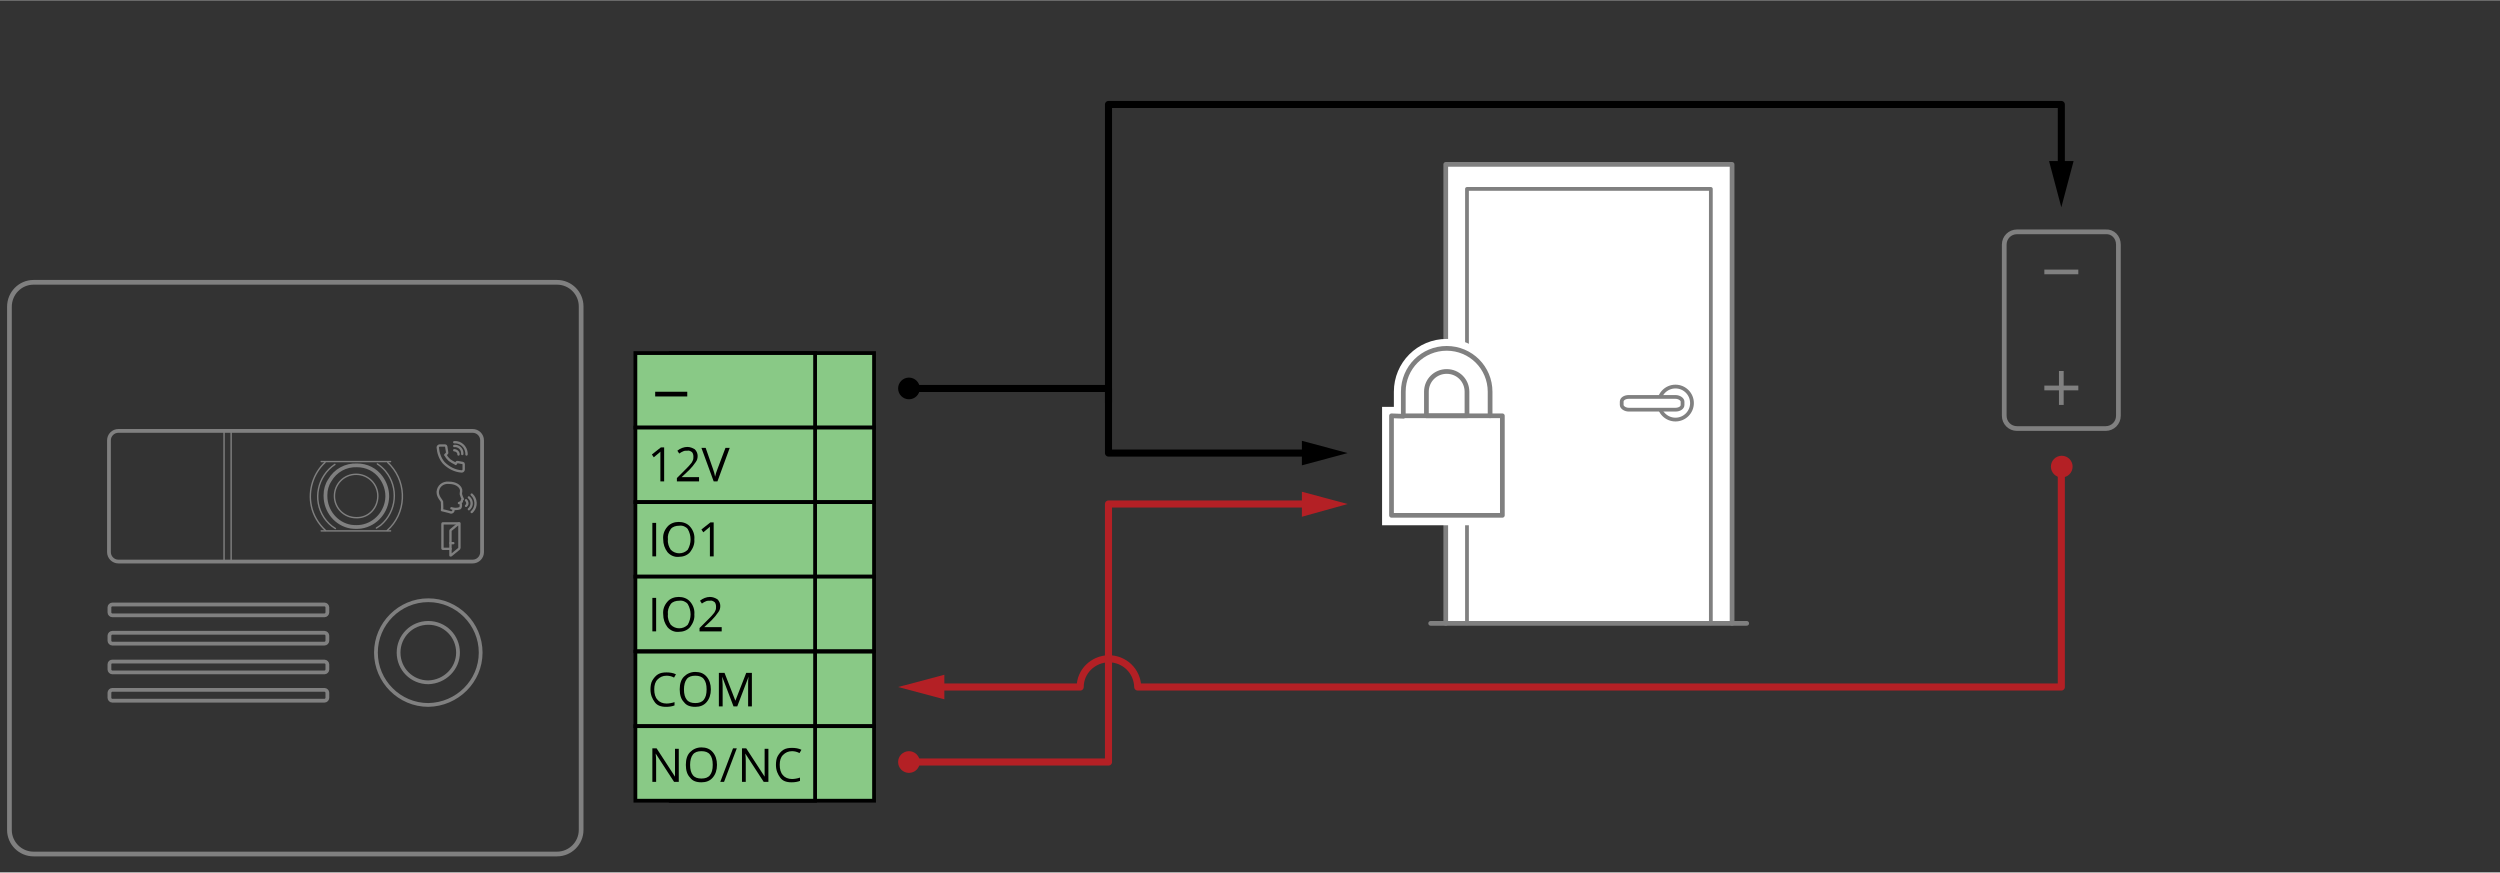 <?xml version="1.0" encoding="utf-8"?>
<svg xmlns="http://www.w3.org/2000/svg" xmlns:xlink="http://www.w3.org/1999/xlink" version="1.1" id="Layer_1" x="0px" y="0px" viewBox="0 0 530 184.9" style="enable-background:new 0 0 530 184.9;" xml:space="preserve" height="185" width="530">
<rect x="0" y="0" width="530" height="184.9" fill="#333333" stroke="none"/>
<style type="text/css">
	.st0{fill:none;stroke:#000000;stroke-width:1.5;stroke-linecap:round;stroke-linejoin:round;}
	.st1{fill:none;stroke:#B42025;stroke-width:1.5;stroke-linecap:round;stroke-linejoin:round;}
	.st2{fill:#B42025;}
	.st3{fill:none;stroke:#808080;stroke-linecap:round;stroke-linejoin:round;}
	.st4{fill:none;stroke:#808080;stroke-linejoin:round;}
	.st5{fill:#FFFFFF;stroke:#808080;stroke-linecap:round;stroke-linejoin:round;}
	.st6{fill:#FFFFFF;stroke:#808080;stroke-width:0.8;stroke-linecap:round;stroke-linejoin:round;}
	.st7{fill-rule:evenodd;clip-rule:evenodd;fill:#FFFFFF;}
	.st8{fill:#FFFFFF;}
	.st9{fill:#89C986;stroke:#000000;stroke-width:0.8;stroke-miterlimit:10;}
	.st10{fill:none;stroke:#808080;stroke-width:0.8;stroke-linecap:round;stroke-linejoin:round;}
	.st11{fill:none;stroke:#808080;stroke-width:0.3;stroke-linecap:round;stroke-linejoin:round;}
	.st12{fill:none;stroke:#808080;stroke-width:0.5;stroke-linecap:round;stroke-linejoin:round;}
</style>
<polyline class="st0" points="277.7,96 235,96 235,82.3 192.6,82.3 "/>
<polygon points="276,93.4 285.7,96 276,98.6 "/>
<circle cx="192.7" cy="82.3" r="2.3"/>
<polyline class="st1" points="277.7,106.8 235,106.8 235,161.5 192.6,161.5 "/>
<polygon class="st2" points="276,104.2 285.7,106.8 276,109.5 "/>
<circle class="st2" cx="192.7" cy="161.5" r="2.3"/>
<polyline class="st0" points="235,85.3 235,22.1 437,22.1 437,35.9 "/>
<polygon points="434.4,34.1 437,43.9 439.6,34.1 "/>
<path class="st3" d="M449.1,51.8v36.3c0,1.5-1.2,2.7-2.7,2.7h-18.8c-1.5,0-2.7-1.2-2.7-2.7V51.8c0-1.5,1.2-2.7,2.7-2.7h18.8  C447.9,49,449.1,50.2,449.1,51.8z"/>
<line class="st4" x1="440.6" y1="82.2" x2="433.4" y2="82.2"/>
<line class="st4" x1="437" y1="85.8" x2="437" y2="78.6"/>
<line class="st4" x1="433.4" y1="57.6" x2="440.6" y2="57.6"/>
<polyline class="st5" points="367.2,132.1 367.2,34.8 306.5,34.8 306.5,132.1 "/>
<polyline class="st6" points="362.7,132.1 362.7,40 311,40 311,132.1 "/>
<line class="st3" x1="370.3" y1="132.1" x2="303.3" y2="132.1"/>
<circle class="st6" cx="355.2" cy="85.4" r="3.5"/>
<path class="st6" d="M356.7,85.8c0,0.6-0.7,1-1.5,1h-9.9c-0.8,0-1.5-0.5-1.5-1v-0.7c0-0.6,0.7-1,1.5-1h9.9c0.8,0,1.5,0.5,1.5,1V85.8  z"/>
<path class="st7" d="M294,110.2V87.1h2.6V83c0-5.6,4.6-10.2,10.2-10.2S317,77.4,317,83v4.2h2.6v23.1L294,110.2L294,110.2z"/>
<path class="st8" d="M306.7,73.8c5.1,0,9.2,4.1,9.2,9.2v5.2h2.6v21.1H295V88.1h2.6V83C297.5,77.9,301.6,73.8,306.7,73.8 M306.7,71.8  c-6.2,0-11.2,5-11.2,11.2v3.2H293v25.1h27.5V86.1h-2.6V83C317.9,76.8,312.9,71.8,306.7,71.8L306.7,71.8z"/>
<path class="st3" d="M295,88.1v21.1h23.5V88.1h-2.6V83c0-5.1-4.1-9.2-9.2-9.2s-9.2,4.1-9.2,9.2l0,0v5.2L295,88.1L295,88.1z   M311,88.1h-8.6V83c0-2.4,1.9-4.3,4.3-4.3s4.3,1.9,4.3,4.3l0,0L311,88.1L311,88.1z"/>
<line class="st3" x1="315.9" y1="88.1" x2="297.5" y2="88.1"/>
<rect x="142.2" y="74.8" class="st9" width="43.1" height="15.8"/>
<rect x="142.2" y="90.6" class="st9" width="43.1" height="15.8"/>
<rect x="142.2" y="106.4" class="st9" width="43.1" height="15.8"/>
<rect x="142.2" y="122.2" class="st9" width="43.1" height="15.8"/>
<rect x="142.2" y="138.1" class="st9" width="43.1" height="15.8"/>
<rect x="142.2" y="153.9" class="st9" width="43.1" height="15.8"/>
<rect x="134.7" y="74.8" class="st9" width="38.1" height="15.8"/>
<rect x="134.7" y="90.6" class="st9" width="38.1" height="15.8"/>
<rect x="134.7" y="106.4" class="st9" width="38.1" height="15.8"/>
<rect x="134.7" y="122.2" class="st9" width="38.1" height="15.8"/>
<rect x="134.7" y="138.1" class="st9" width="38.1" height="15.8"/>
<rect x="134.7" y="153.9" class="st9" width="38.1" height="15.8"/>
<path d="M140.8,102H140v-5.1c0-0.4,0-0.8,0-1.2c-0.1,0.1-0.1,0.1-0.2,0.2s-0.5,0.4-1.2,1l-0.4-0.6l1.9-1.5h0.7V102z"/>
<path d="M148.2,102h-4.7v-0.7l1.9-1.9c0.4-0.4,0.8-0.8,1.1-1.2c0.2-0.2,0.3-0.5,0.4-0.7c0.1-0.2,0.1-0.5,0.1-0.8s-0.1-0.7-0.3-0.9  c-0.3-0.2-0.6-0.4-1-0.3c-0.3,0-0.6,0-0.8,0.1c-0.3,0.1-0.6,0.3-0.9,0.5l-0.4-0.6c0.6-0.5,1.4-0.8,2.1-0.8c0.6,0,1.1,0.2,1.6,0.5  c0.4,0.4,0.6,0.9,0.6,1.4s-0.1,0.9-0.4,1.3c-0.4,0.6-0.9,1.2-1.4,1.7l-1.6,1.5l0,0h3.7L148.2,102z"/>
<path d="M153.8,94.9h0.9l-2.6,7.1h-0.8l-2.6-7.1h0.9l1.6,4.6c0.2,0.5,0.3,1,0.4,1.5c0.1-0.5,0.3-1.1,0.5-1.6L153.8,94.9z"/>
<path d="M138.3,117.9v-7.1h0.8v7.1H138.3z"/>
<path d="M147.2,114.3c0.1,1-0.3,1.9-0.9,2.7c-0.6,0.7-1.5,1-2.4,1c-0.9,0.1-1.8-0.3-2.4-1c-0.6-0.8-0.9-1.7-0.9-2.7  c-0.1-1,0.2-1.9,0.9-2.7c0.6-0.7,1.5-1,2.4-1s1.8,0.3,2.4,1C147,112.4,147.3,113.4,147.2,114.3z M141.6,114.3  c-0.1,0.8,0.2,1.6,0.6,2.2c1,1,2.6,1,3.6,0l0,0c0.8-1.4,0.8-3,0-4.4c-0.4-0.5-1.1-0.8-1.8-0.7c-0.7,0-1.4,0.2-1.8,0.7  C141.7,112.8,141.5,113.6,141.6,114.3z"/>
<path d="M151.3,117.9h-0.8v-5.1c0-0.4,0-0.8,0-1.2c-0.1,0.1-0.1,0.1-0.2,0.2s-0.5,0.4-1.2,1l-0.4-0.6l1.9-1.5h0.7V117.9z"/>
<path d="M138.3,133.8v-7.1h0.8v7.1H138.3z"/>
<path d="M147.2,130.2c0.1,1-0.3,1.9-0.9,2.7c-0.6,0.7-1.5,1-2.4,1c-0.9,0.1-1.8-0.3-2.4-1c-0.6-0.8-0.9-1.7-0.9-2.7  c-0.1-1,0.2-1.9,0.9-2.7c0.6-0.7,1.5-1,2.4-1s1.8,0.3,2.4,1C147,128.3,147.3,129.3,147.2,130.2z M141.6,130.2  c-0.1,0.8,0.2,1.6,0.6,2.2c1,1,2.6,1,3.6,0l0,0c0.8-1.4,0.8-3,0-4.4c-0.4-0.5-1.1-0.8-1.8-0.7c-0.7,0-1.4,0.2-1.8,0.7  C141.7,128.7,141.5,129.5,141.6,130.2z"/>
<path d="M153,133.8h-4.7v-0.7l1.9-1.9c0.4-0.4,0.8-0.8,1.1-1.2c0.2-0.2,0.3-0.5,0.4-0.7c0.1-0.2,0.1-0.5,0.1-0.8s-0.1-0.7-0.3-0.9  c-0.3-0.2-0.6-0.4-1-0.3c-0.3,0-0.6,0-0.8,0.1c-0.3,0.1-0.6,0.3-0.9,0.5l-0.4-0.6c0.6-0.5,1.4-0.8,2.1-0.8c0.6,0,1.1,0.2,1.6,0.5  c0.4,0.4,0.6,0.9,0.6,1.4s-0.1,0.9-0.4,1.3c-0.4,0.6-0.9,1.2-1.4,1.7l-1.6,1.5l0,0h3.7L153,133.8z"/>
<path d="M138.9,84v-1h6.8v1H138.9z"/>
<path class="st3" d="M7.1,59.8h111c2.8,0,5.1,2.3,5.1,5.1v111c0,2.8-2.3,5.1-5.1,5.1H7.1c-2.8,0-5.1-2.3-5.1-5.1V65  C2,62.1,4.3,59.8,7.1,59.8z"/>
<g id="ID_1003">
	<g id="ID_1004">
		<g id="ID_1005">
			<g id="ID_1235">
				<g id="ID_1236">
					<g id="ID_1237">
						<path class="st10" d="M101.9,138.3c0-6.1-5-11.1-11.1-11.1s-11.1,5-11.1,11.1c0,6.1,5,11.1,11.1,11.1l0,0        C96.9,149.3,101.9,144.4,101.9,138.3"/>
						<path class="st10" d="M97.1,138.3c0-3.5-2.8-6.3-6.3-6.3s-6.3,2.8-6.3,6.3s2.8,6.3,6.3,6.3l0,0        C94.3,144.5,97.1,141.7,97.1,138.3"/>
						<path class="st10" d="M25.1,91.3h75.1c1.1,0,2,0.9,2,2V117c0,1.1-0.9,2-2,2H25.1c-1.1,0-2-0.9-2-2V93.3        C23.1,92.2,24,91.3,25.1,91.3z"/>
					</g>
				</g>
			</g>
			<g id="ID_1006">
				<g id="ID_1135">
					<g id="ID_1136">
						<g id="ID_1137">
							<path class="st11" d="M80.1,105.1c0-2.6-2.1-4.6-4.6-4.6c-2.6,0-4.6,2.1-4.6,4.6c0,2.6,2.1,4.6,4.6,4.6l0,0         C78.1,109.8,80.1,107.7,80.1,105.1"/>
						</g>
					</g>
				</g>
				<g id="ID_1054">
					<g id="ID_1055">
						<g id="ID_1056">
							<g id="ID_1057">
								<path class="st11" d="M71,98.4c-3.7,2.5-4.8,7.5-2.3,11.3c0.6,0.9,1.4,1.7,2.4,2.3"/>
								<path class="st11" d="M82.1,112.4c4-3.6,4.3-9.8,0.7-13.8c-0.2-0.2-0.4-0.4-0.6-0.6"/>
								<path class="st11" d="M68.9,98c-2.5,2.3-3.6,5.9-2.9,9.2c0.4,2,1.5,3.8,3,5.2"/>
								<line class="st11" x1="68.1" y1="112.5" x2="82.8" y2="112.5"/>
								<line class="st11" x1="49" y1="91.3" x2="49" y2="119"/>
								<path class="st10" d="M76.6,111.6c-0.7,0.1-1.4,0.1-2.2,0l0,0c-3.1-0.5-5.4-3.3-5.4-6.5v-0.2c0-1.1,0.3-2.2,0.9-3.1          c1.2-2.1,3.4-3.3,5.8-3.2l0,0c2,0,3.9,0.9,5.1,2.6c0.8,1.1,1.3,2.5,1.3,3.9v0.2C82,108.4,79.7,111.1,76.6,111.6L76.6,111.6z          "/>
								<line class="st11" x1="82.8" y1="97.8" x2="68.1" y2="97.8"/>
								<path class="st11" d="M79.8,111.9L79.8,111.9l0.9-0.6c3.4-2.9,3.9-8,1-11.5c-0.5-0.6-1.1-1.1-1.7-1.5"/>
								<path class="st11" d="M47.5,91.3V119"/>
							</g>
						</g>
					</g>
				</g>
			</g>
		</g>
	</g>
	<path class="st10" d="M23.8,128.1h45c0.3,0,0.6,0.3,0.6,0.6v1.1c0,0.3-0.3,0.6-0.6,0.6h-45c-0.3,0-0.6-0.3-0.6-0.6v-1.1   C23.2,128.4,23.5,128.1,23.8,128.1z"/>
	<path class="st10" d="M23.8,134.1h45c0.3,0,0.6,0.3,0.6,0.6v1.1c0,0.3-0.3,0.6-0.6,0.6h-45c-0.3,0-0.6-0.3-0.6-0.6v-1.1   C23.2,134.4,23.5,134.1,23.8,134.1z"/>
	<path class="st10" d="M23.8,140.2h45c0.3,0,0.6,0.3,0.6,0.6v1.1c0,0.3-0.3,0.6-0.6,0.6h-45c-0.3,0-0.6-0.3-0.6-0.6v-1.1   C23.2,140.4,23.5,140.2,23.8,140.2z"/>
	<path class="st10" d="M23.8,146.2h45c0.3,0,0.6,0.3,0.6,0.6v1.1c0,0.3-0.3,0.6-0.6,0.6h-45c-0.3,0-0.6-0.3-0.6-0.6v-1.1   C23.2,146.5,23.5,146.2,23.8,146.2z"/>
</g>
<path class="st12" d="M96.3,93.7c1.4-0.1,2.5,1,2.6,2.3c0,0.1,0,0.2,0,0.3"/>
<path class="st12" d="M96.3,94.5c0.9-0.1,1.7,0.6,1.7,1.5c0,0.1,0,0.2,0,0.2"/>
<path class="st12" d="M96.3,95.4c0.4,0,0.8,0.3,0.9,0.7c0,0.1,0,0.1,0,0.2"/>
<path class="st12" d="M97.9,99.9L97.9,99.9c-1.5-0.1-2.8-0.8-3.8-1.8c-0.8-0.9-1.2-2.1-1.3-3.3c0-0.2,0.2-0.4,0.4-0.4l0,0h1.2  c0.1,0,0.2,0.1,0.2,0.2l0.2,1.3c0,0.1,0,0.2-0.1,0.2l-0.3,0.3l0.1,0.1c0.2,0.4,0.5,0.7,0.8,1c0.4,0.3,0.8,0.5,1.2,0.7l0.1,0.1  l0.2-0.3c0-0.1,0.1-0.1,0.2-0.1l0,0l1.1,0.2c0.1,0,0.2,0.1,0.2,0.2v1.2C98.3,99.7,98.1,99.9,97.9,99.9z"/>
<path class="st12" d="M100,104.8c1,0.9,1.1,2.5,0.2,3.5c-0.1,0.1-0.1,0.1-0.2,0.2"/>
<path class="st12" d="M99.4,105.4c0.7,0.6,0.8,1.6,0.2,2.3c-0.1,0.1-0.1,0.1-0.2,0.2"/>
<path class="st12" d="M98.8,106c0.3,0.3,0.4,0.8,0.1,1.1l-0.1,0.1"/>
<path class="st12" d="M95.7,107.7c0.6,0.2,1.2,0.2,1.8,0c0.2-0.2,0.2-0.4,0.2-0.6c0-0.1,0-0.1,0-0.3s-0.4-0.2-0.4-0.2  s0.5-0.2,0.6-0.3c0-0.1,0-0.2,0-0.3c0-0.1,0.3-0.2,0.2-0.3c-0.2-0.3-0.3-0.7-0.4-1c0-0.5,0.2-0.8-0.1-1.3c-0.3-0.5-1-1.1-2.5-1.1  c-1.2-0.1-2.2,0.7-2.3,1.9v0.1c0,1,0.8,1.7,0.9,2c0,0.6,0.1,1.2,0,1.8c0,0,1.7,0.4,1.9,0.5c0.2,0,0.4-0.1,0.5-0.3  c0-0.1,0.1-0.3,0.1-0.5"/>
<path class="st12" d="M95.5,116.3h-1.6c-0.1,0-0.1-0.1-0.1-0.1V111c0-0.1,0.1-0.1,0.1-0.1h3.3c0.1,0,0.1,0.1,0.1,0.1"/>
<path class="st12" d="M97.3,116.3l-1.7,1.4h-0.1l0,0v-5.2c0-0.1,0-0.1,0.1-0.2l1.7-1.4h0.1l0,0v5.2  C97.4,116.2,97.3,116.3,97.3,116.3z"/>
<line class="st12" x1="95.5" y1="115.1" x2="96.1" y2="115.1"/>
<g>
	<g>
		<path d="M141.3,143.2c-0.8,0-1.4,0.3-1.9,0.8s-0.7,1.2-0.7,2.1c0,0.9,0.2,1.7,0.7,2.2c0.4,0.5,1.1,0.8,1.9,0.8    c0.5,0,1.1-0.1,1.7-0.3v0.7c-0.5,0.2-1.1,0.3-1.8,0.3c-1.1,0-1.9-0.3-2.4-1s-0.9-1.5-0.9-2.7c0-0.7,0.1-1.4,0.4-1.9s0.7-1,1.2-1.3    s1.1-0.4,1.8-0.4s1.4,0.1,2,0.4l-0.4,0.7C142.4,143.3,141.8,143.2,141.3,143.2z"/>
		<path d="M150.7,146.1c0,1.1-0.3,2-0.9,2.7s-1.4,1-2.4,1c-1.1,0-1.9-0.3-2.4-1c-0.6-0.6-0.9-1.5-0.9-2.7s0.3-2.1,0.9-2.7    c0.6-0.6,1.4-1,2.4-1s1.8,0.3,2.4,1S150.7,145,150.7,146.1z M145,146.1c0,1,0.2,1.7,0.6,2.2c0.4,0.5,1,0.7,1.8,0.7    s1.4-0.2,1.8-0.7s0.6-1.2,0.6-2.2s-0.2-1.7-0.6-2.2c-0.4-0.5-1-0.7-1.8-0.7s-1.4,0.2-1.8,0.7C145.2,144.4,145,145.2,145,146.1z"/>
		<path d="M155.5,149.7l-2.4-6.3l0,0c0,0.5,0.1,1.1,0.1,1.8v4.5h-0.8v-7.1h1.2l2.3,5.9l0,0l2.3-5.9h1.2v7.1h-0.8v-4.6    c0-0.5,0-1.1,0.1-1.7l0,0l-2.4,6.3H155.5L155.5,149.7z"/>
	</g>
	<g>
		<path d="M143.8,165.7h-0.9l-3.9-6l0,0c0.1,0.7,0.1,1.3,0.1,1.9v4.1h-0.8v-7.1h0.9l3.9,6l0,0c0-0.1,0-0.4,0-0.8c0-0.5,0-0.8,0-1    v-4.1h0.8v7H143.8z"/>
		<path d="M152,162.1c0,1.1-0.3,2-0.9,2.7s-1.4,1-2.4,1c-1.1,0-1.9-0.3-2.4-1c-0.6-0.6-0.9-1.5-0.9-2.7s0.3-2.1,0.9-2.7    c0.6-0.6,1.4-1,2.4-1s1.8,0.3,2.4,1S152,161,152,162.1z M146.3,162.1c0,1,0.2,1.7,0.6,2.2c0.4,0.5,1,0.7,1.8,0.7s1.4-0.2,1.8-0.7    s0.6-1.2,0.6-2.2s-0.2-1.7-0.6-2.2c-0.4-0.5-1-0.7-1.8-0.7s-1.4,0.2-1.8,0.7C146.5,160.4,146.3,161.2,146.3,162.1z"/>
		<path d="M156.2,158.6l-2.7,7.1h-0.8l2.7-7.1H156.2z"/>
		<path d="M162.8,165.7h-0.9l-3.9-6l0,0c0.1,0.7,0.1,1.3,0.1,1.9v4.1h-0.8v-7.1h0.9l3.9,6l0,0c0-0.1,0-0.4,0-0.8c0-0.5,0-0.8,0-1    v-4.1h0.8v7H162.8z"/>
		<path d="M167.9,159.2c-0.8,0-1.4,0.3-1.9,0.8s-0.7,1.2-0.7,2.1c0,0.9,0.2,1.7,0.7,2.2c0.4,0.5,1.1,0.8,1.9,0.8    c0.5,0,1.1-0.1,1.7-0.3v0.7c-0.5,0.2-1.1,0.3-1.8,0.3c-1.1,0-1.9-0.3-2.4-1s-0.9-1.5-0.9-2.7c0-0.7,0.1-1.4,0.4-1.9s0.7-1,1.2-1.3    s1.1-0.4,1.8-0.4s1.4,0.1,2,0.4l-0.4,0.7C168.9,159.3,168.4,159.2,167.9,159.2z"/>
	</g>
</g>
<g>
	<g>
		<path class="st1" d="M198.4,145.6H229c0-3.3,2.7-5.9,6-6c3.4,0,6.1,2.6,6.2,6H437V98.9"/>
		<g>
			<polygon class="st2" points="200.2,148.2 190.4,145.6 200.2,143    "/>
		</g>
		<g>
			<ellipse transform="matrix(0.924 -0.383 0.383 0.924 -4.613 174.767)" class="st2" cx="437" cy="99" rx="2.3" ry="2.3"/>
		</g>
	</g>
</g>
</svg>
